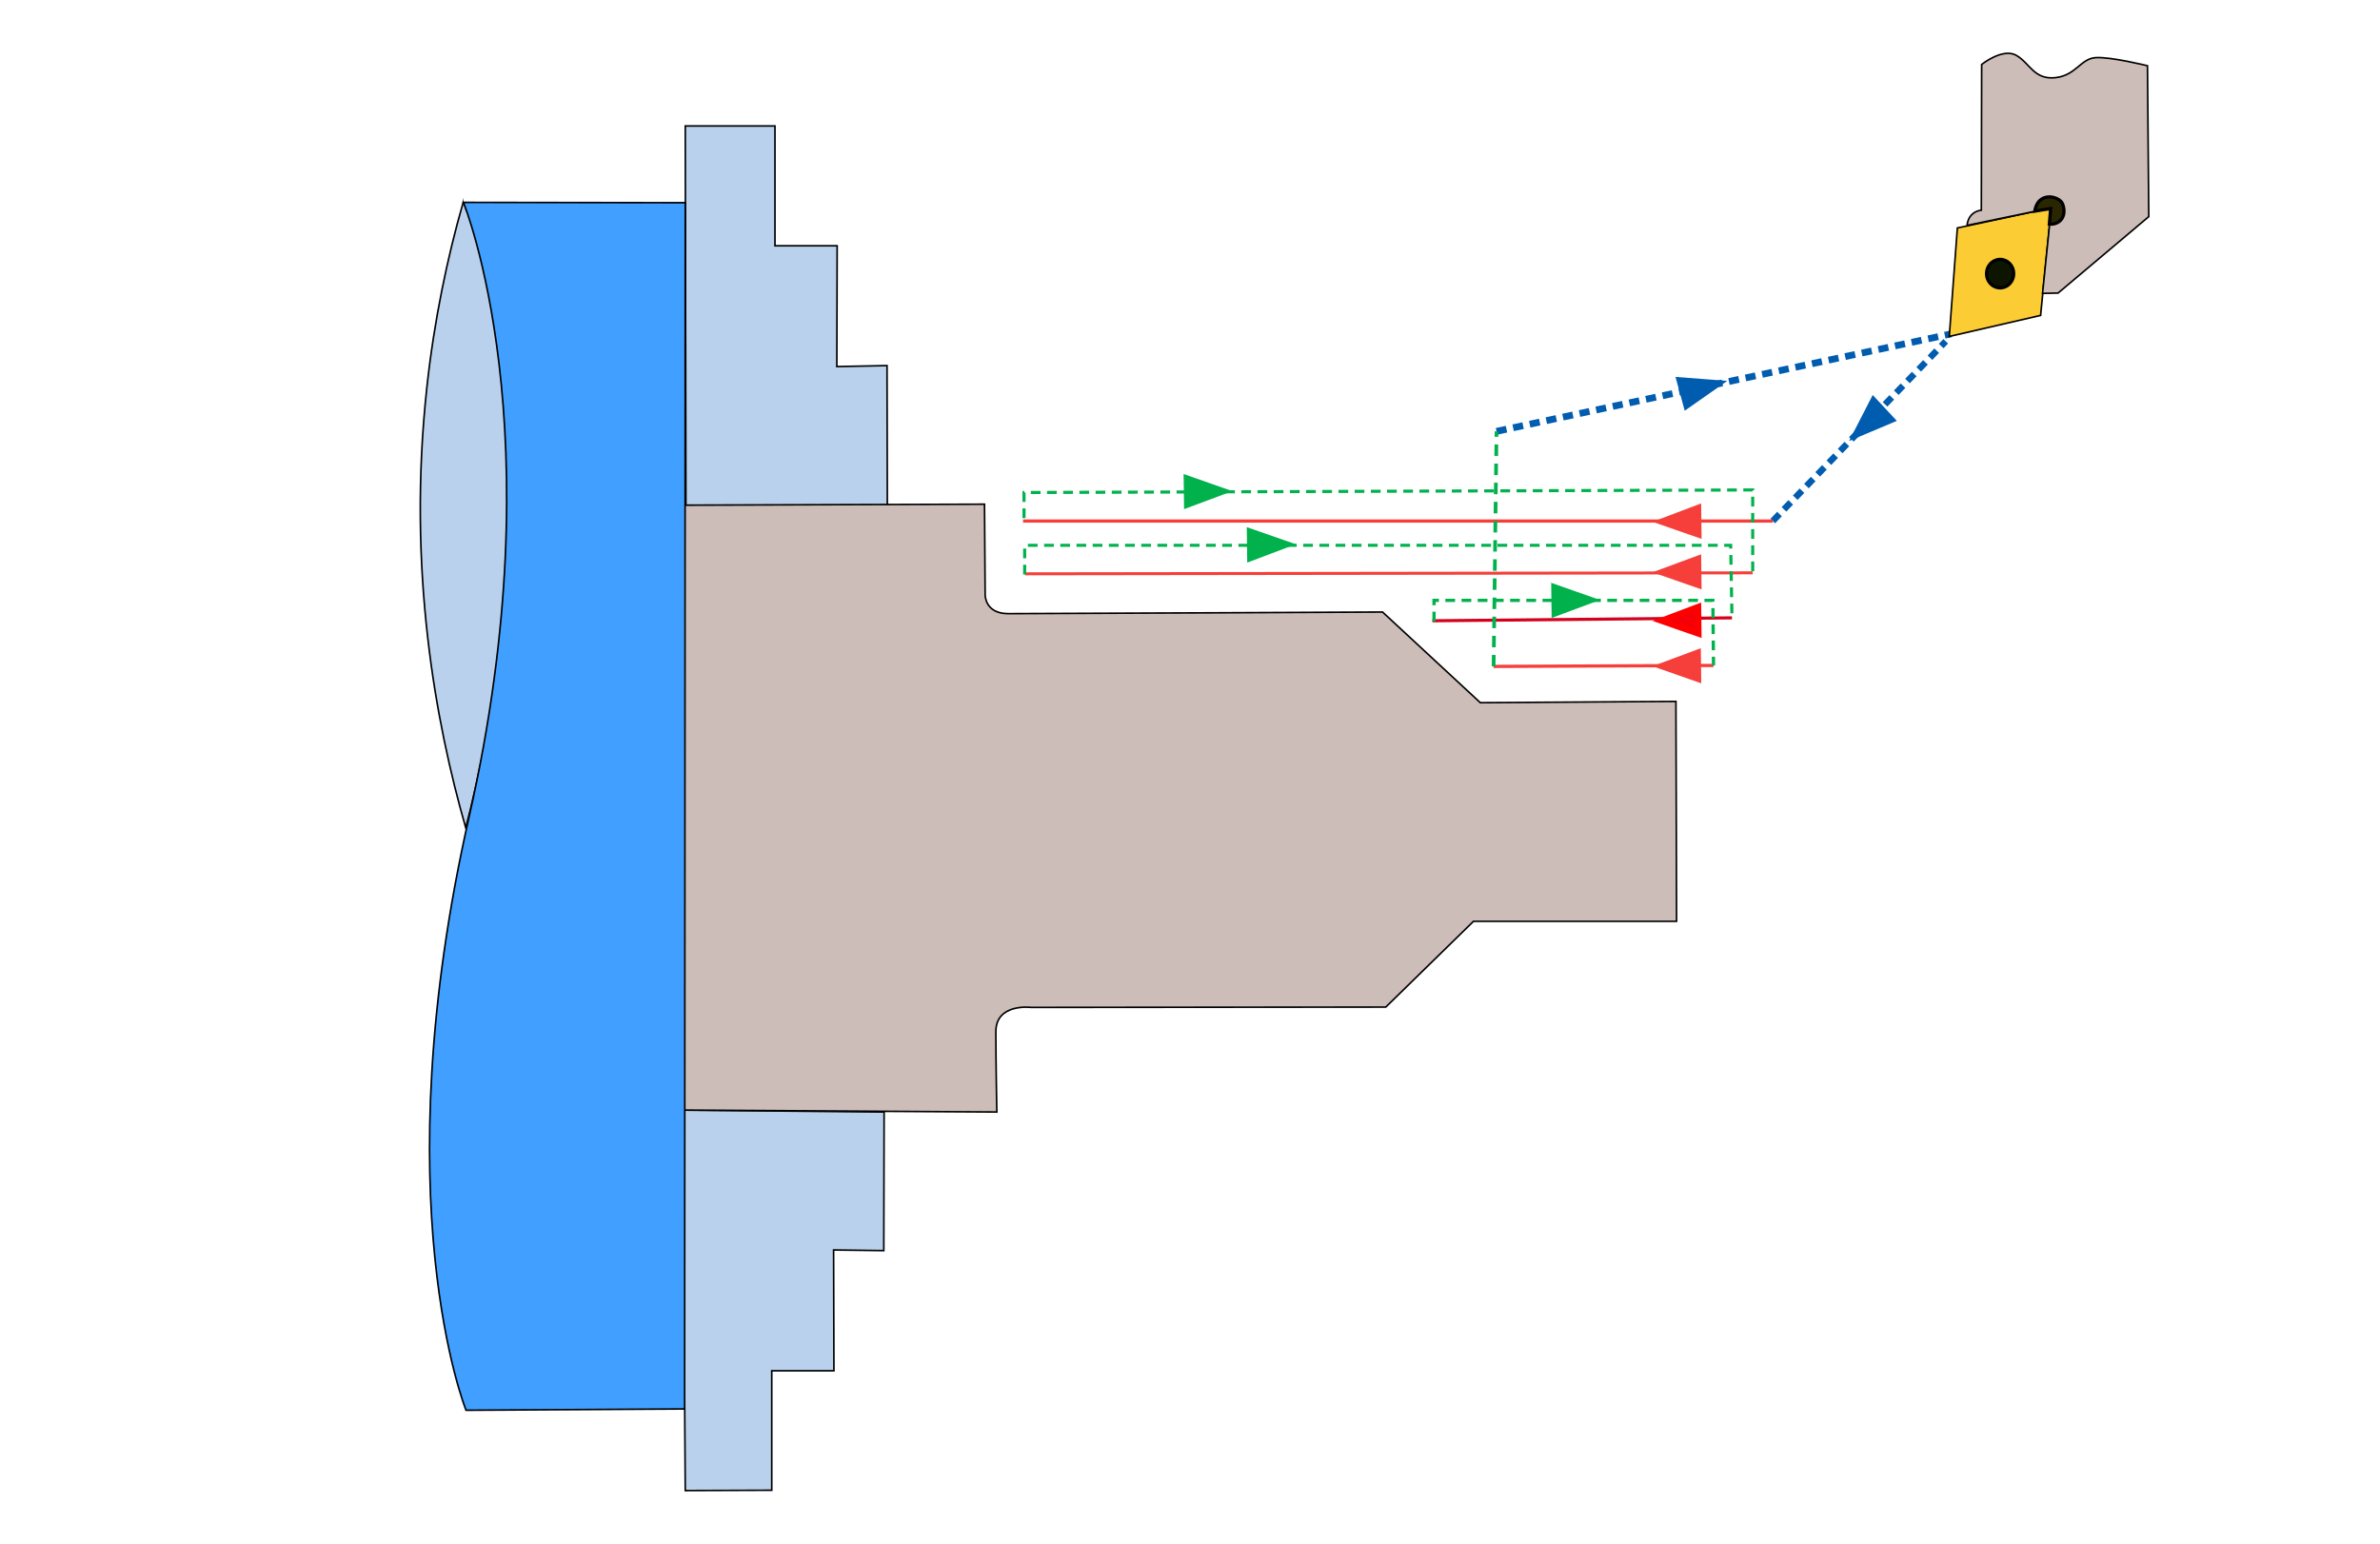 <?xml version="1.0" encoding="utf-8"?>
<!-- Generator: Adobe Illustrator 27.5.0, SVG Export Plug-In . SVG Version: 6.00 Build 0)  -->
<svg version="1.1" id="Layer_1" xmlns="http://www.w3.org/2000/svg" xmlns:xlink="http://www.w3.org/1999/xlink" x="0px" y="0px"
	 viewBox="0 0 734.9 476.8" style="enable-background:new 0 0 734.9 476.8;" xml:space="preserve">
<style type="text/css">
	.st0{fill:none;stroke:#000000;stroke-miterlimit:10;}
	.st1{fill:none;stroke:#F63F3A;stroke-miterlimit:10;}
	.st2{fill:#F63F3A;stroke:#F63F3A;stroke-width:2;stroke-miterlimit:10;}
	.st3{fill:none;stroke:#00D435;stroke-miterlimit:10;stroke-dasharray:12,6;}
	.st4{fill:#005CAF;stroke:#005CAF;stroke-width:2;stroke-miterlimit:10;}
	.st5{fill:none;stroke:#005CAF;stroke-width:2;stroke-miterlimit:10;stroke-dasharray:3,2;}
	.st6{fill:none;stroke:#D4001D;stroke-width:0.958;stroke-miterlimit:10;}
	.st7{fill:none;stroke:#F63F3A;stroke-width:0.92;stroke-miterlimit:10;}
	.st8{fill:#F40006;stroke:#FF0000;stroke-width:2;stroke-miterlimit:10;}
	.st9{fill:none;stroke:#005CAF;stroke-width:2.097;stroke-miterlimit:10;stroke-dasharray:3.146,2.097;}
	.st10{fill:none;stroke:#00B14C;stroke-miterlimit:10;stroke-dasharray:3,2;}
	.st11{fill:none;stroke:#00B14C;stroke-width:0.958;stroke-miterlimit:10;stroke-dasharray:3,2;}
	.st12{fill:none;stroke:#00B14C;stroke-width:1.132;stroke-miterlimit:10;stroke-dasharray:3.546,2.364;}
	.st13{fill:#00B14C;stroke:#00B14C;stroke-width:2;stroke-miterlimit:10;}
	.st14{fill:#B9D1EC;stroke:#000000;stroke-width:0.5;stroke-miterlimit:10;}
	.st15{fill:#CCBDB8;stroke:#000000;stroke-width:0.5;stroke-miterlimit:10;}
	.st16{fill:#409FFF;stroke:#000000;stroke-width:0.5;stroke-miterlimit:10;}
	.st17{fill:#FBCC34;stroke:#000000;stroke-width:0.5;stroke-miterlimit:10;}
	.st18{fill:#0D1500;stroke:#000000;stroke-miterlimit:10;}
	.st19{fill:#2A2700;stroke:#000000;stroke-miterlimit:10;}
</style>
<path class="st0" d="M112.4-7"/>
<line class="st1" x1="529.1" y1="205.5" x2="461.2" y2="205.8"/>
<polygon class="st2" points="513.2,205.7 524.3,209.6 524.2,201.6 "/>
<path class="st3" d="M539.5,194.8"/>
<polygon class="st4" points="530.5,118.4 518.7,117.5 520.8,125.2 "/>
<path class="st0" d="M559.8,82.6"/>
<line class="st5" x1="547.4" y1="160.9" x2="600.8" y2="105.4"/>
<line class="st6" x1="534.8" y1="190.8" x2="442.3" y2="191.7"/>
<line class="st7" x1="541.2" y1="176.9" x2="316.5" y2="177.2"/>
<line class="st1" x1="547.4" y1="160.9" x2="315.9" y2="160.9"/>
<polygon class="st8" points="513.2,191.7 524.4,195.6 524.3,187.5 "/>
<polygon class="st2" points="513.2,176.7 524.4,180.6 524.3,172.6 "/>
<polygon class="st2" points="513.2,161.1 524.4,165 524.3,156.9 "/>
<line class="st9" x1="462.1" y1="133.2" x2="602.5" y2="103.1"/>
<polygon class="st4" points="573.1,134.2 584,129.6 578.5,123.7 "/>
<polyline class="st10" points="442.8,191.9 442.8,185.4 528.9,185.4 529.1,205.5 "/>
<polyline class="st11" points="316.4,177.4 316.4,168.4 534.4,168.4 534.8,190.8 "/>
<polyline class="st11" points="316.2,160 316.2,152.1 541.2,151.3 541.2,176.9 "/>
<line class="st12" x1="461.2" y1="205.8" x2="462.1" y2="133.2"/>
<polygon class="st13" points="397.2,168.1 386,164.2 386.1,172.3 "/>
<polygon class="st13" points="491.1,185.3 480,181.4 480.1,189.4 "/>
<polygon class="st13" points="377.6,151.7 366.5,147.8 366.6,155.8 "/>
<g>
	<path class="st14" d="M142.9,62.9c-4.7,16.5-8.8,35.7-11.1,56.8c-6.1,56.1,2.7,103.4,12,135.9c0,0,9.3-33.2,12.4-75
		c0.3-4.3,0.3-9.1,0.5-13.5c0.2-3.8,0.2-12.4,0.3-16.3c0.8-33.5,0.2-59.6-12.3-84.2c-0.1-0.1,0.1-0.3,0-0.4c-0.2-0.4-0.6-1-0.8-1.6
		s-0.4-1.3-0.6-1.7C143.1,62.6,142.9,63.1,142.9,62.9z"/>
	<polygon class="st14" points="210.8,342.8 211.6,460.3 238.3,460.2 238.3,423.3 257.5,423.3 257.4,386 272.9,386.2 273,343.4 	"/>
	<polygon class="st14" points="274,156.8 273.9,112.9 258.4,113.2 258.5,75.9 239.3,75.9 239.3,38.9 211.6,38.9 211.8,156.4 	"/>
	<path class="st15" d="M211.4,156l92.6-0.3l0.2,28c0,0-0.1,5.8,7.1,5.8c12,0,115.6-0.5,115.6-0.5l30.2,28l60.4-0.4l0.2,67.9H455
		L427.9,311l-109.5,0.1c0,0-10.9-1.4-10.9,7.5s0.3,24.8,0.3,24.8l-97-0.6L211.4,156L211.4,156z"/>
	<path class="st16" d="M211.6,62.6l-65.8-0.1h-2.7c0,0,28.8,70.5,1.8,189.5s-1,183.5-1,183.5l67.5-0.4L211.6,62.6z"/>
</g>
<g>
	<polygon class="st17" points="601.9,103.9 630.1,97.4 633.4,64.2 604.4,70.4 	"/>
	<ellipse class="st18" cx="617.6" cy="84.5" rx="4.2" ry="4.4"/>
	<path class="st15" d="M611.9,19.9c0,0,6.5-5.2,10.7-2.8s5.4,7.5,11.9,6.9s7.9-5.9,12.6-6.2c4.7-0.3,16,2.5,16,2.5l0.4,46.6
		l-28,23.6l-4.8,0.1l2.7-26.4l-26,5.4c0,0,0.1-4.1,4.4-4.7L611.9,19.9L611.9,19.9z"/>
	<path class="st19" d="M632.8,69.2h0.9c1.3-0.1,2.5-0.8,3.1-1.9s0.7-2.5,0.2-4c-0.5-1.9-3.1-2.5-4.1-2.5c-4.2,0-4.6,4.4-4.6,4.4
		l4.9-0.8L632.8,69.2L632.8,69.2z"/>
</g>
</svg>

